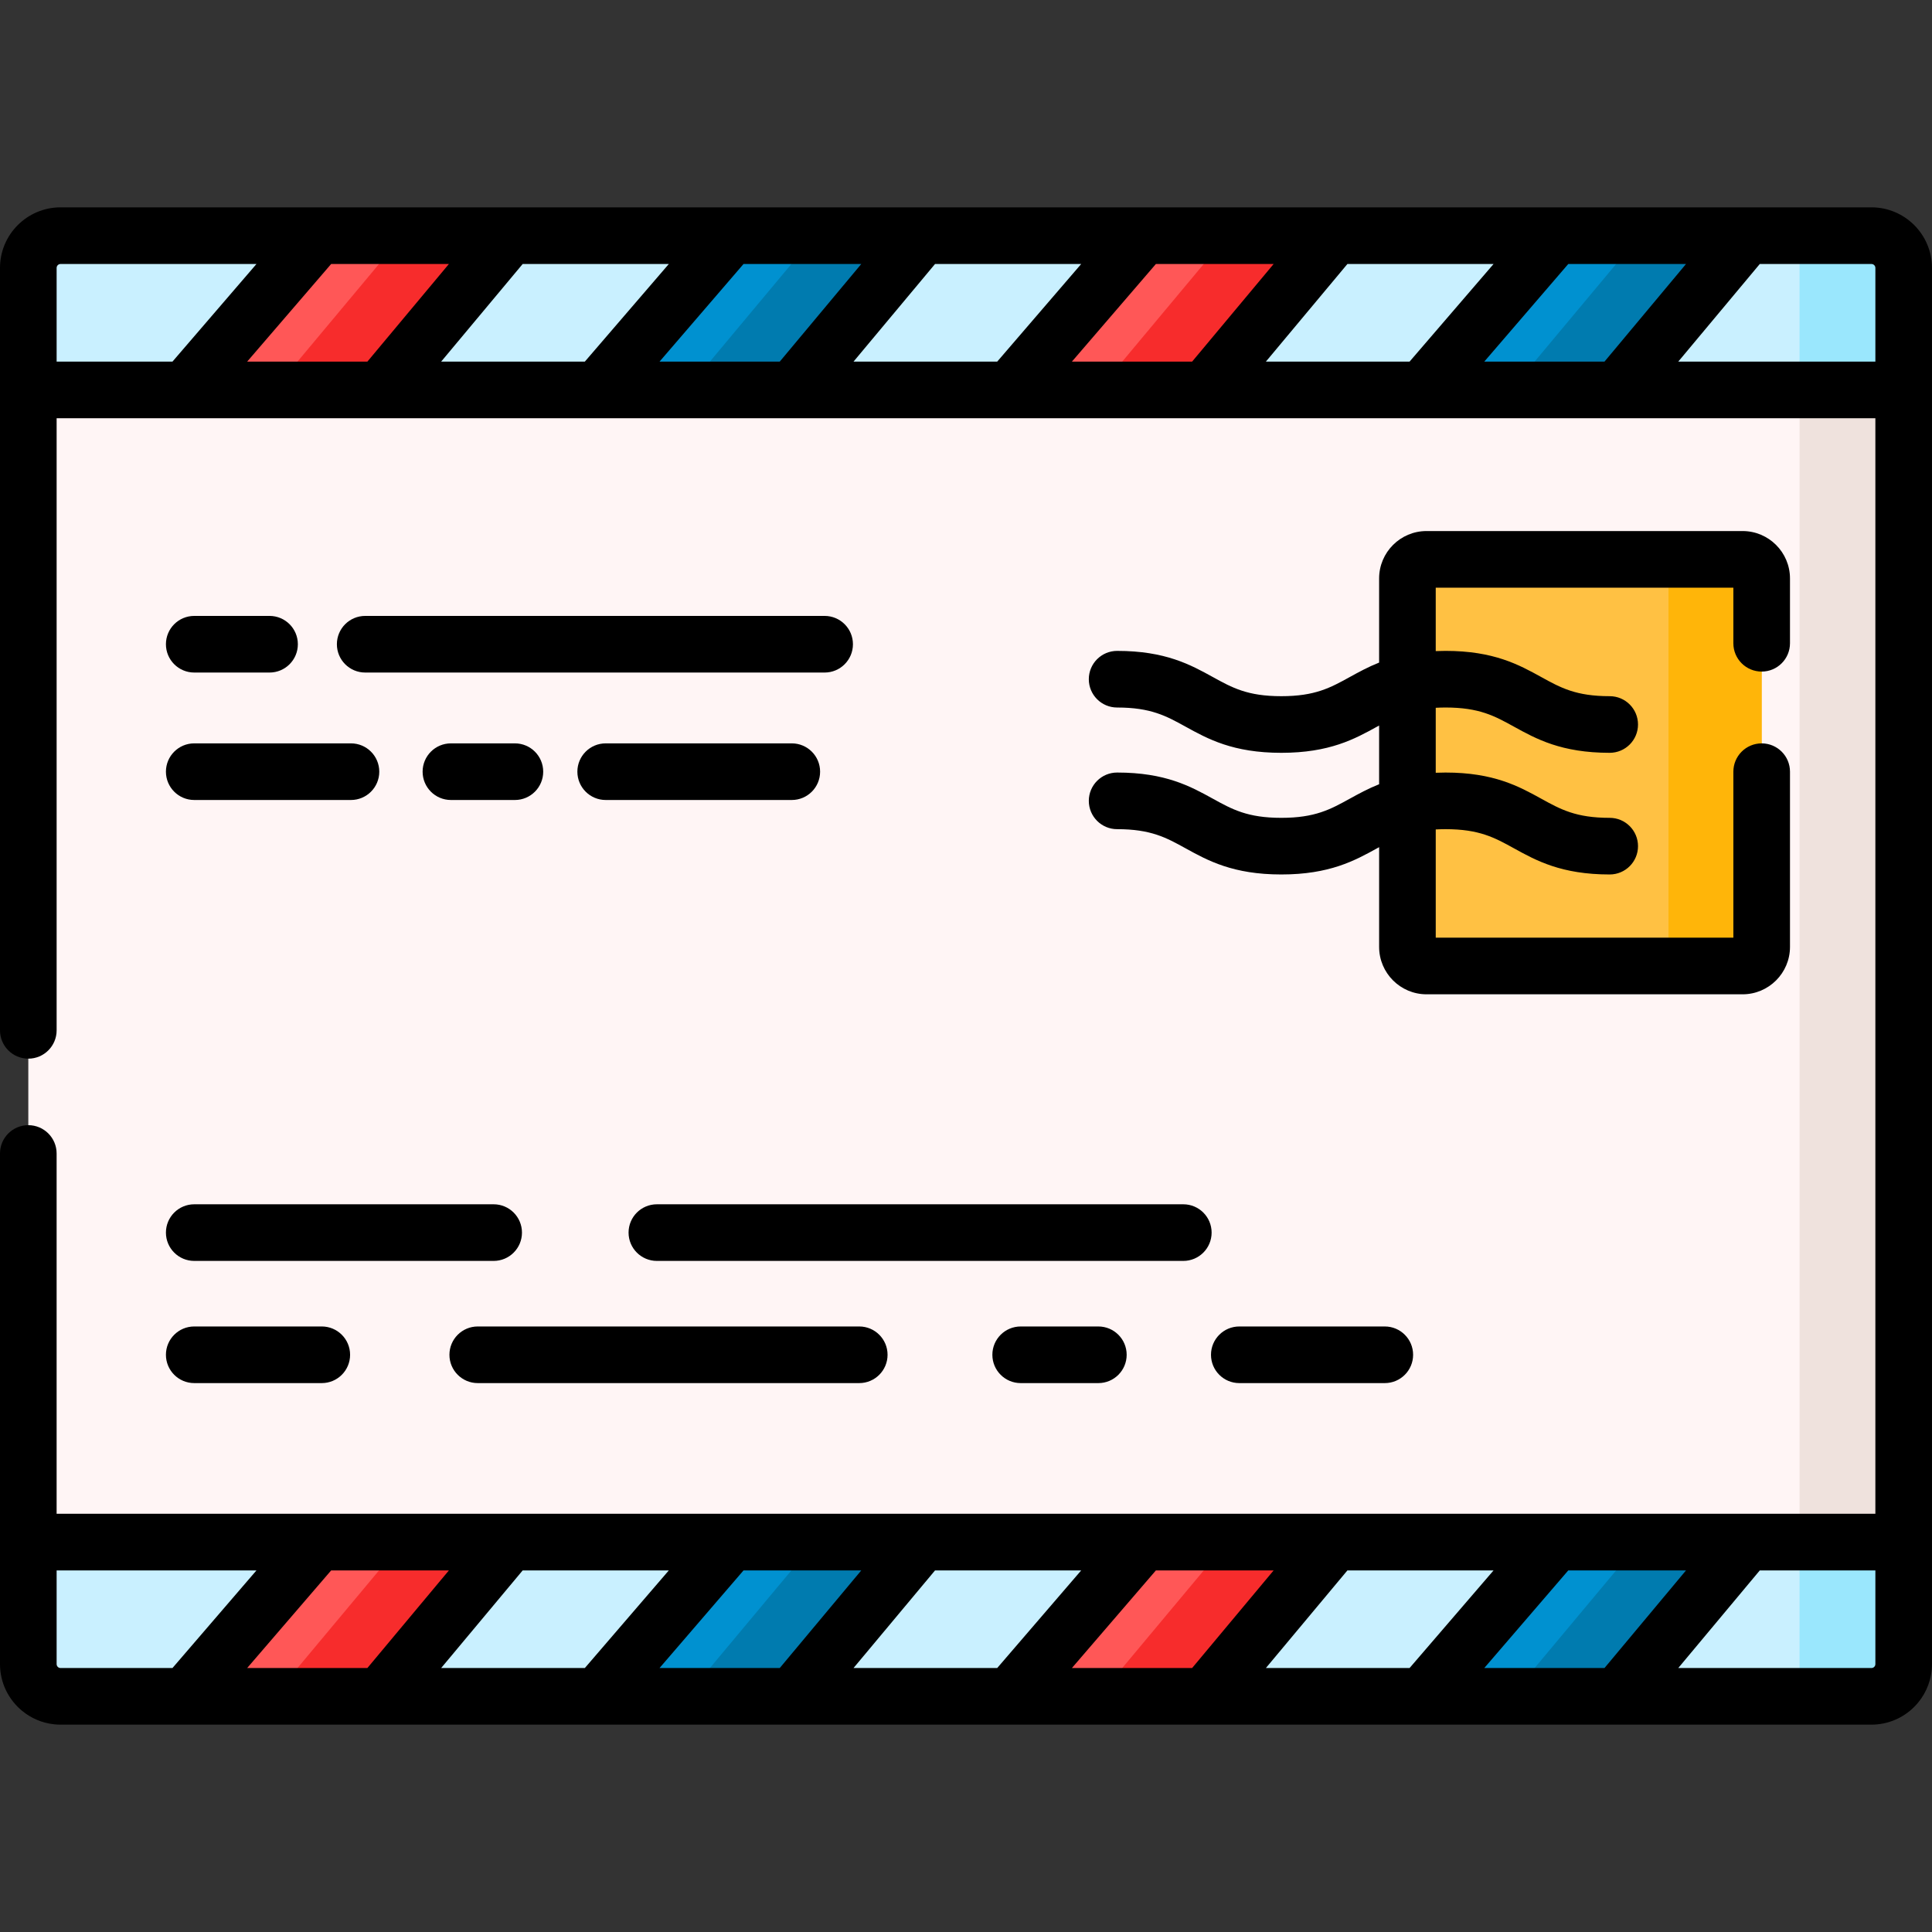 <svg id="Capa_1" enable-background="new 0 0 512 512" height="512" viewBox="0 0 512 512" width="512" xmlns="http://www.w3.org/2000/svg"><rect x="0" y="0" width="512" height="512" fill="#333333" stroke="none"/><path d="m495.953 449.547h-479.906c-4.719 0-8.545-3.826-8.545-8.545v-370.004c0-4.719 3.826-8.545 8.545-8.545h479.905c4.719 0 8.545 3.826 8.545 8.545v370.004c0 4.719-3.825 8.545-8.544 8.545z" fill="#fff5f5"/><path d="m504.497 67.415v377.172c0 2.741-2.222 4.962-4.962 4.962h-27.699c2.801 0 5.062-2.271 5.062-5.062v-376.972c0-2.801-2.261-5.062-5.062-5.062h27.699c2.741 0 4.962 2.222 4.962 4.962z" fill="#efe2dd"/><path d="m504.5 67.42v33.51c0 1.33-1.08 2.4-2.4 2.4h-25.2v-35.82c0-2.74-2.17-4.97-4.89-5.05-.06-.01-.11-.01-.17-.01h27.7c2.74 0 4.96 2.22 4.96 4.97z" fill="#9ae7fd"/><path d="m495.953 449.547h-479.906c-4.719 0-8.545-3.826-8.545-8.545v-32.331h496.995v32.331c0 4.719-3.825 8.545-8.544 8.545z" fill="#c9f0ff"/><path d="m49.148 449.547 35.17-40.876h50.687l-34.136 40.876z" fill="#ff5757"/><path d="m158.43 449.547 35.171-40.876h50.686l-34.136 40.876z" fill="#0091d0"/><path d="m267.713 449.547 35.17-40.876h50.687l-34.136 40.876z" fill="#ff5757"/><path d="m376.995 449.547 35.17-40.876h50.687l-34.136 40.876z" fill="#0091d0"/><path d="m135.008 408.669-34.143 40.88h-28.289l34.142-40.88z" fill="#f72c2c"/><path d="m244.286 408.669-34.132 40.88h-28.29l34.132-40.88z" fill="#007baf"/><path d="m353.574 408.669-34.142 40.88h-28.29l34.132-40.88z" fill="#f72c2c"/><path d="m462.853 408.669-34.132 40.88h-28.3l34.142-40.88z" fill="#007baf"/><path d="m502.098 103.331h-492.196c-1.325 0-2.399-1.074-2.399-2.399v-33.361c0-2.825 2.29-5.115 5.115-5.115h486.764c2.825 0 5.115 2.29 5.115 5.115v33.362c0 1.324-1.074 2.398-2.399 2.398z" fill="#c9f0ff"/><path d="m49.148 103.331 35.17-40.876h50.687l-34.136 40.876z" fill="#ff5757"/><path d="m158.43 103.331 35.171-40.876h50.686l-34.136 40.876z" fill="#0091d0"/><path d="m267.713 103.331 35.17-40.876h50.687l-34.136 40.876z" fill="#ff5757"/><path d="m376.995 103.331 35.17-40.876h50.687l-34.136 40.876z" fill="#0091d0"/><path d="m135.008 62.453-34.143 40.88h-28.289l34.142-40.88z" fill="#f72c2c"/><path d="m244.286 62.453-34.132 40.88h-28.29l34.132-40.88z" fill="#007baf"/><path d="m353.574 62.453-34.142 40.88h-28.29l34.132-40.88z" fill="#f72c2c"/><path d="m462.853 62.453-34.132 40.88h-28.3l34.142-40.88z" fill="#007baf"/><path d="m461.804 255.997h-83.76c-2.794 0-5.059-2.265-5.059-5.059v-97.643c0-2.794 2.265-5.059 5.059-5.059h83.76c2.794 0 5.059 2.265 5.059 5.059v97.643c0 2.793-2.265 5.059-5.059 5.059z" fill="#ffc143"/><path d="m461.804 255.997h-19.643v-107.762h19.643c2.794 0 5.059 2.265 5.059 5.059v97.643c0 2.794-2.265 5.06-5.059 5.06z" fill="#ffb509"/><path d="m504.497 408.675v32.327c0 4.721-3.827 8.547-8.547 8.547h-24.114c2.801 0 5.062-2.271 5.062-5.062v-35.813h27.599z" fill="#9ae7fd"/><path d="m499.38 62.46h-27.37c2.72.08 4.89 2.31 4.89 5.05v35.82h22.6 2.6 2.4v-2.4-33.36c0-2.82-2.29-5.11-5.12-5.11z" fill="#9ae7fd"/><path d="m51.476 178.23h19.956c4.144 0 7.503-3.359 7.503-7.503s-3.359-7.503-7.503-7.503h-19.956c-4.144 0-7.503 3.359-7.503 7.503s3.359 7.503 7.503 7.503z"/><path d="m218.535 163.224h-121.754c-4.144 0-7.503 3.359-7.503 7.503s3.359 7.503 7.503 7.503h121.754c4.144 0 7.503-3.359 7.503-7.503s-3.359-7.503-7.503-7.503z"/><path d="m209.833 212.006c4.144 0 7.503-3.359 7.503-7.503s-3.359-7.503-7.503-7.503h-49.318c-4.144 0-7.503 3.359-7.503 7.503s3.359 7.503 7.503 7.503z"/><path d="m136.452 197.001h-16.952c-4.144 0-7.503 3.359-7.503 7.503s3.359 7.503 7.503 7.503h16.952c4.144 0 7.503-3.359 7.503-7.503s-3.359-7.503-7.503-7.503z"/><path d="m51.476 212.006h41.533c4.144 0 7.503-3.359 7.503-7.503s-3.359-7.503-7.503-7.503h-41.533c-4.144 0-7.503 3.359-7.503 7.503s3.359 7.503 7.503 7.503z"/><path d="m51.476 334.155h79.347c4.144 0 7.503-3.359 7.503-7.503s-3.359-7.503-7.503-7.503h-79.347c-4.144 0-7.503 3.359-7.503 7.503s3.359 7.503 7.503 7.503z"/><path d="m166.577 326.653c0 4.144 3.359 7.503 7.503 7.503h139.508c4.144 0 7.503-3.359 7.503-7.503s-3.359-7.503-7.503-7.503h-139.508c-4.144 0-7.503 3.359-7.503 7.503z"/><path d="m51.476 366.534h33.8c4.144 0 7.503-3.359 7.503-7.503 0-4.143-3.359-7.503-7.503-7.503h-33.8c-4.144 0-7.503 3.359-7.503 7.503s3.359 7.503 7.503 7.503z"/><path d="m270.491 351.529c-4.144 0-7.503 3.359-7.503 7.503s3.359 7.503 7.503 7.503h20.584c4.144 0 7.503-3.359 7.503-7.503 0-4.143-3.359-7.503-7.503-7.503z"/><path d="m119.104 359.031c0 4.144 3.359 7.503 7.503 7.503h101.102c4.144 0 7.503-3.359 7.503-7.503 0-4.143-3.359-7.503-7.503-7.503h-101.102c-4.144.001-7.503 3.36-7.503 7.503z"/><path d="m328.429 351.529c-4.144 0-7.503 3.359-7.503 7.503s3.359 7.503 7.503 7.503h38.556c4.144 0 7.503-3.359 7.503-7.503 0-4.143-3.359-7.503-7.503-7.503z"/><path d="m357.692 211.667c-5.133 2.832-9.187 5.069-18.133 5.069-8.945 0-12.998-2.237-18.13-5.068-5.892-3.251-12.569-6.936-25.379-6.936-4.144 0-7.503 3.359-7.503 7.503s3.359 7.503 7.503 7.503c8.945 0 12.998 2.237 18.13 5.068 5.892 3.251 12.569 6.936 25.379 6.936 12.811 0 19.489-3.685 25.382-6.936.182-.101.361-.199.541-.298v26.43c0 6.927 5.636 12.562 12.562 12.562h83.76c6.926 0 12.562-5.635 12.562-12.562v-46.434c0-4.144-3.359-7.503-7.503-7.503s-7.503 3.359-7.503 7.503v43.991h-78.873v-28.685c.819-.045 1.672-.074 2.587-.074 8.946 0 13 2.237 18.133 5.069 5.892 3.251 12.571 6.936 25.381 6.936 4.144 0 7.503-3.359 7.503-7.503 0-4.143-3.359-7.503-7.503-7.503-8.946 0-13-2.237-18.132-5.069-5.892-3.251-12.571-6.936-25.382-6.936-.894 0-1.751.022-2.587.056v-17.217c.819-.045 1.672-.074 2.587-.074 8.946 0 13 2.237 18.133 5.069 5.892 3.251 12.571 6.936 25.381 6.936 4.144 0 7.503-3.359 7.503-7.503s-3.359-7.503-7.503-7.503c-8.946 0-13-2.237-18.132-5.069-5.892-3.251-12.571-6.936-25.382-6.936-.894 0-1.751.022-2.587.056v-16.81h78.873v14.734c0 4.144 3.359 7.503 7.503 7.503s7.503-3.359 7.503-7.503v-17.177c0-6.927-5.636-12.562-12.562-12.562h-83.76c-6.926 0-12.562 5.635-12.562 12.562v22.294c-2.947 1.175-5.435 2.54-7.79 3.839-5.133 2.832-9.187 5.069-18.133 5.069-8.945 0-12.998-2.237-18.13-5.068-5.892-3.251-12.569-6.936-25.379-6.936-4.144 0-7.503 3.359-7.503 7.503s3.359 7.503 7.503 7.503c8.945 0 12.998 2.237 18.13 5.068 5.892 3.251 12.569 6.936 25.379 6.936 12.811 0 19.489-3.685 25.382-6.936.182-.101.361-.199.541-.298v15.561c-2.947 1.176-5.435 2.541-7.79 3.84z"/><path d="m495.952 54.95h-479.904c-8.849 0-16.048 7.199-16.048 16.048v.002 32.331 169.722c0 4.144 3.359 7.503 7.503 7.503s7.503-3.359 7.503-7.503v-162.22h34.143 51.721 57.561 51.721 57.561 51.72 57.561 51.721 68.279v290.335h-34.143-50.687-58.596-50.687-58.596-50.685-58.595-50.686-69.314v-95.484c0-4.144-3.359-7.503-7.503-7.503s-7.502 3.36-7.502 7.504v102.986 32.331c0 4.977 2.278 9.432 5.846 12.378 2.379 1.964 5.331 3.257 8.563 3.586.539.055 1.085.083 1.638.083h33.101 51.721 57.561 51.721 57.561 51.72 57.561 51.721 67.237c.553 0 1.1-.028 1.638-.083 4.311-.439 8.122-2.591 10.74-5.763 2.291-2.775 3.669-6.33 3.669-10.202v-32.331-305.34-32.33-.002c.002-8.849-7.197-16.048-16.046-16.048zm-450.246 387.094h-29.658c-.574 0-1.042-.467-1.042-1.042v-24.829h52.96zm51.654 0h-31.859l22.26-25.87h31.203zm57.628 0h-38.078l21.605-25.87h38.732zm51.655 0h-31.86l22.26-25.87h31.204zm57.628 0h-38.079l21.604-25.87h38.733zm51.653 0h-31.859l22.26-25.87h31.203zm57.628 0h-38.078l21.605-25.87h38.733zm51.655 0h-31.859l22.26-25.87h31.203zm71.788-1.042c0 .144-.029.281-.082.405-.106.249-.306.449-.555.555-.125.053-.262.082-.405.082h-51.196l21.605-25.87h30.633zm-451.289-345.173h-30.7v-24.829c0-.574.468-1.042 1.042-1.042h51.918zm51.654 0h-31.859l22.26-25.87h31.203zm57.628 0h-38.078l21.605-25.87h38.732zm51.655 0h-31.86l22.26-25.87h31.204zm57.628 0h-38.079l21.604-25.87h38.733zm51.653 0h-31.859l22.26-25.87h31.203zm57.628 0h-38.078l21.605-25.87h38.733zm51.655 0h-31.859l22.26-25.87h31.203zm71.788 0h-52.238l21.605-25.87h29.591c.574 0 1.042.467 1.042 1.042z"/></svg>